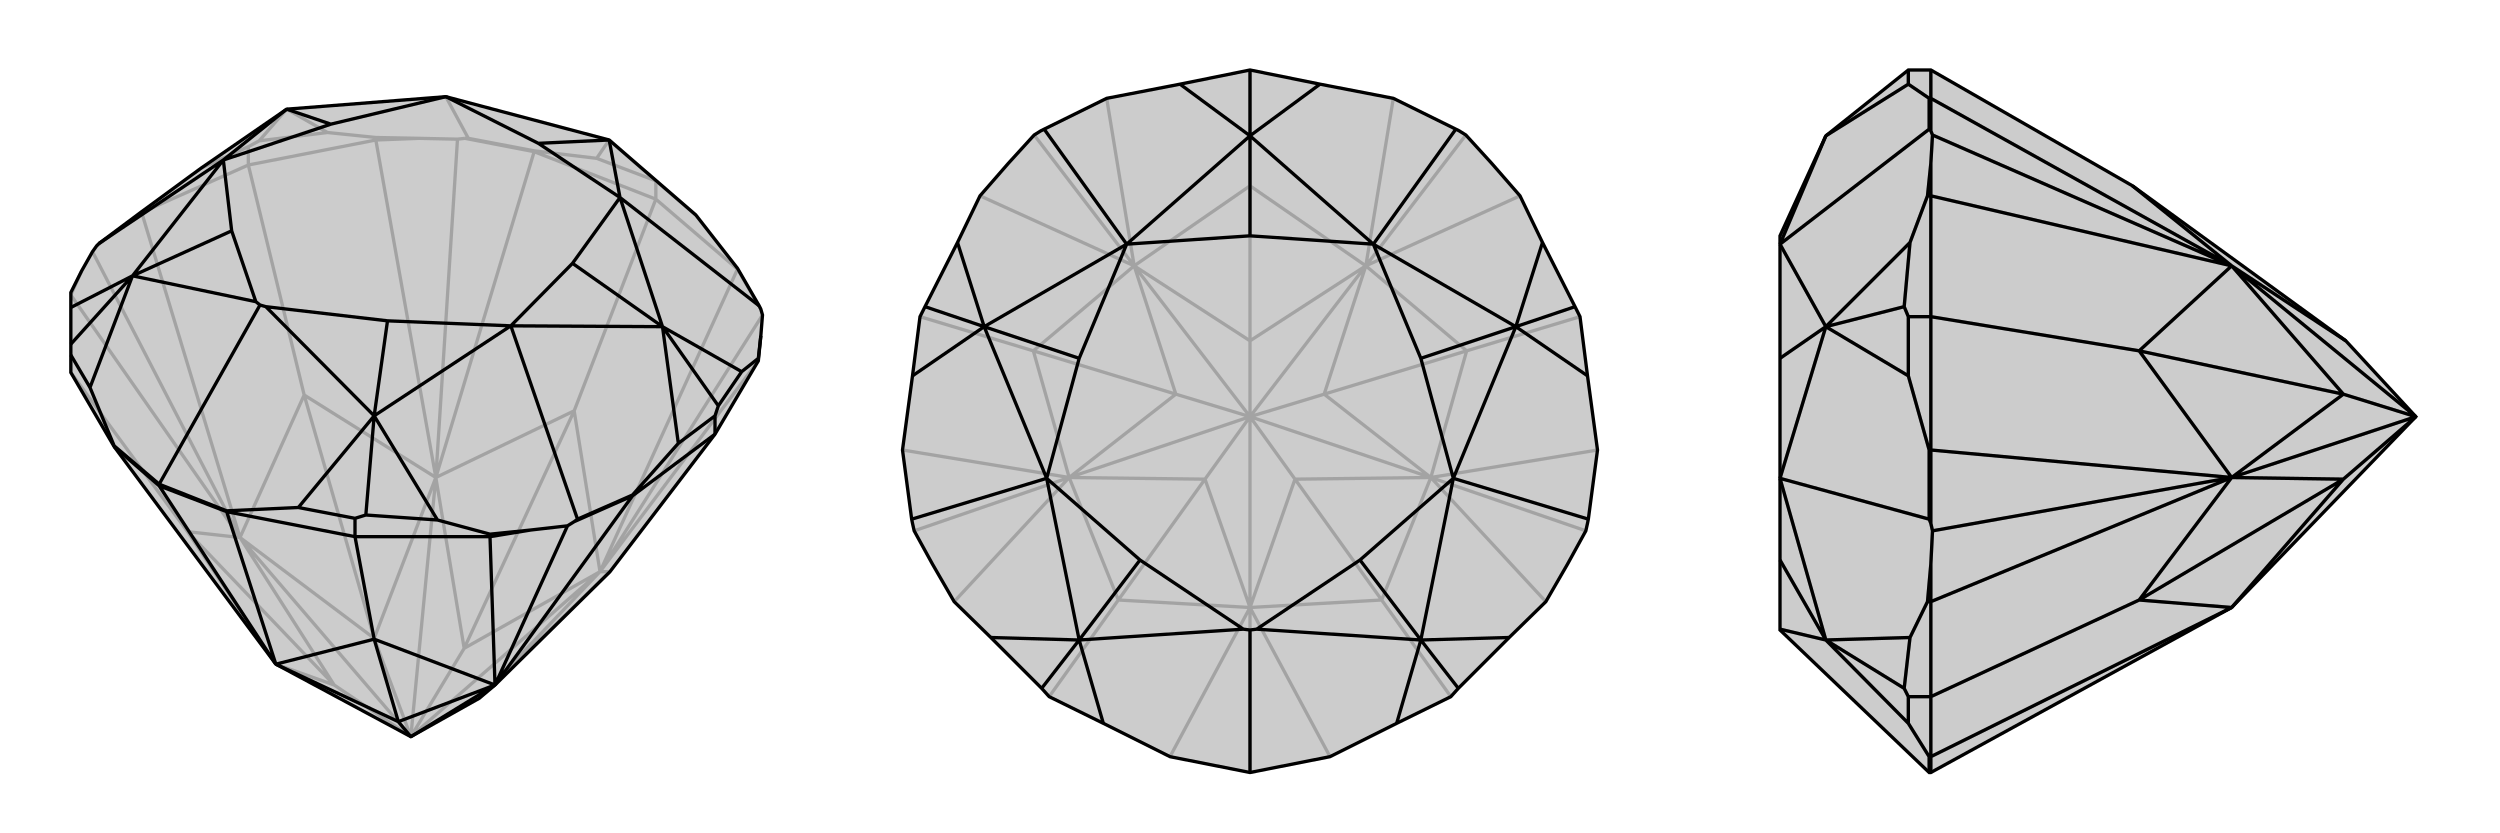 <svg xmlns="http://www.w3.org/2000/svg" viewBox="0 0 3000 1000">
    <g stroke="currentColor" stroke-width="4" fill="none" transform="translate(-7 58)">
        <path fill="currentColor" stroke="none" fill-opacity=".2" d="M582,780L601,764L739,628L865,463L917,375L920,345L922,320L920,313L918,309L892,264L842,200L738,110L542,58L351,73L248,144L177,196L126,234L123,237L118,244L105,267L92,293L92,311L92,355L92,368L92,389L144,478L338,739L500,826z" />
<path stroke-opacity=".2" d="M500,826L727,628M500,826L564,720M500,826L530,515M500,826L456,708M500,826L295,587M500,826L408,764M582,780L727,628M582,780L739,628M564,720L727,628M564,720L530,515M564,720L696,435M456,708L530,515M456,708L295,587M456,708L372,416M408,764L295,587M408,764L338,739M408,764L232,580M739,628L727,628M727,628L696,435M530,515L696,435M696,435L794,181M530,515L372,416M295,587L372,416M372,416L305,140M295,587L232,580M338,739L232,580M232,580L92,389M727,628L917,375M727,628L892,265M727,628L922,320M530,515L648,124M530,515L458,110M530,515L556,109M295,587L177,197M295,587L92,296M295,587L118,244M892,265L794,181M794,181L648,124M794,181L794,159M458,110L305,140M305,140L177,197M305,140L305,118M892,265L920,313M892,265L892,264M648,124L565,108M648,124L648,123M458,110L510,108M458,110L458,107M177,197L123,237M177,197L177,196M92,296L105,267M556,109L565,108M556,109L510,108M458,107L400,101M565,108L569,108M510,108L458,107M648,123L723,132M648,123L569,108M569,108L542,58M794,159L842,200M794,159L723,132M738,110L723,132M738,110L794,159M305,118L318,111M305,118L248,144M400,101L318,111M351,73L400,101M351,73L318,111" />
<path d="M582,780L601,764L739,628L865,463L917,375L920,345L922,320L920,313L918,309L892,264L842,200L738,110L542,58L351,73L248,144L177,196L126,234L123,237L118,244L105,267L92,293L92,311L92,355L92,368L92,389L144,478L338,739L500,826z" />
<path d="M500,826L485,808M500,826L601,764M485,808L338,739M485,808L601,764M485,808L456,709M338,739L456,709M456,709L601,764M456,709L433,586M338,739L279,556M601,764L595,586M601,764L766,537M601,764L688,573M338,739L198,525M433,586L279,556M433,586L595,586M433,586L433,564M865,463L766,537M865,463L865,441M279,556L198,525M279,556L279,555M595,586L644,578M595,586L595,583M766,537L696,568M766,537L766,536M917,375L917,372M144,478L198,525M144,478L144,477M198,525L198,523M917,372L897,388M920,345L917,372M918,309L751,179M766,536L821,474M766,536L700,565M688,573L644,578M688,573L696,568M595,583L532,566M644,578L595,583M696,568L700,565M700,565L620,333M279,555L365,551M279,555L198,523M144,477L115,407M198,523L144,477M198,523L319,308M126,234L275,134M319,308L326,310M319,308L314,304M751,179L738,110M751,179L653,114M542,58L653,114M738,110L653,114M751,179L802,334M751,179L694,258M542,58L404,91M620,333L802,334M620,333L694,258M802,334L694,258M275,134L351,73M275,134L404,91M351,73L404,91M620,333L456,441M620,333L472,327M275,134L166,273M275,134L285,219M456,441L326,310M326,310L472,327M456,441L472,327M166,273L314,304M314,304L285,219M166,273L285,219M865,441L821,474M865,441L869,429M802,334L821,474M897,388L869,429M802,334L897,388M802,334L869,429M532,566L446,560M456,441L532,566M166,273L92,311M433,564L365,551M433,564L446,560M456,441L365,551M456,441L446,560M92,368L115,407M166,273L115,407M166,273L92,355" />
    </g>
    <g stroke="currentColor" stroke-width="4" fill="none" transform="translate(1000 0)">
        <path fill="currentColor" stroke="none" fill-opacity=".2" d="M747,155L751,157L759,162L790,196L824,235L851,291L890,368L896,380L905,451L917,540L906,623L905,628L903,637L881,677L855,722L811,765L750,826L741,836L676,868L596,908L500,927L404,908L324,868L259,836L250,826L189,765L145,722L119,677L97,637L95,628L94,623L83,540L95,451L104,380L110,368L149,291L176,235L210,196L241,162L249,157L253,155L328,118L416,101L500,84L584,101L672,118z" />
<path stroke-opacity=".2" d="M500,500L554,575M500,500L717,573M500,500L589,473M500,500L639,319M500,500L500,409M500,500L361,319M500,500L411,473M500,500L283,573M500,500L500,729M500,500L446,575M554,575L500,729M554,575L717,573M554,575L658,720M589,473L717,573M589,473L639,319M589,473L760,421M500,409L639,319M500,409L361,319M500,409L500,223M411,473L361,319M411,473L283,573M411,473L240,421M446,575L283,573M446,575L500,729M446,575L342,720M500,729L658,720M658,720L717,573M658,720L741,836M717,573L760,421M760,421L639,319M760,421L896,380M639,319L500,223M361,319L500,223M500,223L500,84M361,319L240,421M283,573L240,421M240,421L104,380M283,573L342,720M500,729L342,720M342,720L259,836M500,729L596,908M717,573L855,722M717,573L917,540M717,573L903,637M639,319L824,235M639,319L672,118M639,319L759,162M361,319L328,118M361,319L176,235M361,319L241,162M283,573L83,540M283,573L145,722M283,573L97,637M500,729L404,908M500,729L500,927" />
<path d="M747,155L751,157L759,162L790,196L824,235L851,291L890,368L896,380L905,451L917,540L906,623L905,628L903,637L881,677L855,722L811,765L750,826L741,836L676,868L596,908L500,927L404,908L324,868L259,836L250,826L189,765L145,722L119,677L97,637L95,628L94,623L83,540L95,451L104,380L110,368L149,291L176,235L210,196L241,162L249,157L253,155L328,118L416,101L500,84L584,101L672,118z" />
<path d="M747,155L648,293M906,623L744,574M500,927L500,756M94,623L256,574M253,155L352,293M500,756L508,755M500,756L492,755M648,293L500,163M648,293L500,283M352,293L500,163M352,293L500,283M500,163L500,283M648,293L819,392M648,293L705,430M352,293L181,392M352,293L295,430M744,574L819,392M744,574L705,430M819,392L705,430M256,574L181,392M256,574L295,430M181,392L295,430M744,574L705,768M744,574L632,672M256,574L295,768M256,574L368,672M705,768L508,755M508,755L632,672M705,768L632,672M295,768L492,755M492,755L368,672M295,768L368,672M500,163L584,101M500,163L416,101M500,163L500,84M819,392L905,451M181,392L95,451M819,392L851,291M819,392L890,368M181,392L149,291M181,392L110,368M705,768L811,765M295,768L189,765M705,768L676,868M705,768L750,826M295,768L324,868M295,768L250,826" />
    </g>
    <g stroke="currentColor" stroke-width="4" fill="none" transform="translate(2000 0)">
        <path fill="currentColor" stroke="none" fill-opacity=".2" d="M815,409L559,223L317,84L290,84L191,163L136,283L136,293L136,430L136,574L136,672L136,755L136,756L315,927L317,927L678,729L899,500z" />
<path stroke-opacity=".2" d="M899,500L678,319M899,500L812,473M899,500L678,573M899,500L812,575M815,409L678,319M812,473L678,319M812,473L678,573M812,473L567,421M812,575L678,573M812,575L678,729M812,575L567,720M678,319L559,223M678,319L567,421M678,573L567,421M567,421L317,380M678,573L567,720M678,729L567,720M567,720L317,836M678,319L317,118M678,319L317,235M678,319L319,162M678,573L317,540M678,573L317,722M678,573L319,637M678,729L317,908M317,84L317,118M317,235L317,380M317,380L317,540M317,380L290,380M317,722L317,836M317,836L317,908M317,836L290,836M317,118L317,157M317,118L315,118M317,235L317,196M317,235L313,235M317,540L317,628M317,540L315,540M317,722L317,677M317,722L313,722M317,908L317,927M317,908L315,908M315,908L290,868M315,927L315,908M319,637L317,628M319,637L317,677M313,722L292,765M317,628L315,623M317,677L313,722M315,540L290,451M315,540L315,623M315,623L136,574M319,162L317,157M319,162L317,196M313,235L292,291M317,157L315,155M317,196L313,235M315,118L290,101M315,118L315,155M315,155L136,293M136,293L191,163M136,293L191,392M136,574L191,392M191,392L136,430M136,574L191,768M191,768L136,755M191,768L136,672M290,84L290,101M191,163L290,101M290,380L285,368M290,380L290,451M191,392L290,451M292,291L285,368M191,392L292,291M191,392L285,368M292,765L285,826M191,768L292,765M290,836L285,826M290,836L290,868M191,768L290,868M191,768L285,826" />
<path d="M815,409L559,223L317,84L290,84L191,163L136,283L136,293L136,430L136,574L136,672L136,755L136,756L315,927L317,927L678,729L899,500z" />
<path d="M899,500L812,575M899,500L678,573M899,500L812,473M899,500L678,319M812,575L678,729M812,575L678,573M812,575L567,720M812,473L678,573M812,473L678,319M812,473L567,421M815,409L678,319M678,729L567,720M567,720L678,573M567,720L317,836M678,573L567,421M567,421L678,319M567,421L317,380M678,319L559,223M678,729L317,908M678,573L317,722M678,573L317,540M678,573L319,637M678,319L317,235M678,319L317,118M678,319L319,162M317,836L317,908M317,836L317,722M317,836L290,836M317,380L317,540M317,380L317,235M317,380L290,380M317,118L317,84M317,908L317,927M317,908L315,908M317,722L317,677M317,722L313,722M317,540L317,628M317,540L315,540M317,235L317,196M317,235L313,235M317,118L317,157M317,118L315,118M315,118L290,101M315,118L315,155M319,162L317,196M319,162L317,157M313,235L292,291M317,196L313,235M317,157L315,155M315,155L136,293M315,540L290,451M315,540L315,623M319,637L317,677M319,637L317,628M313,722L292,765M317,677L313,722M317,628L315,623M315,623L136,574M315,908L290,868M315,908L315,927M136,293L191,163M136,293L191,392M136,574L191,392M191,392L136,430M136,574L191,768M191,768L136,755M191,768L136,672M290,84L290,101M191,163L290,101M290,380L290,451M290,380L285,368M191,392L290,451M292,291L285,368M191,392L292,291M191,392L285,368M292,765L285,826M191,768L292,765M290,836L290,868M290,836L285,826M191,768L290,868M191,768L285,826" />
    </g>
</svg>